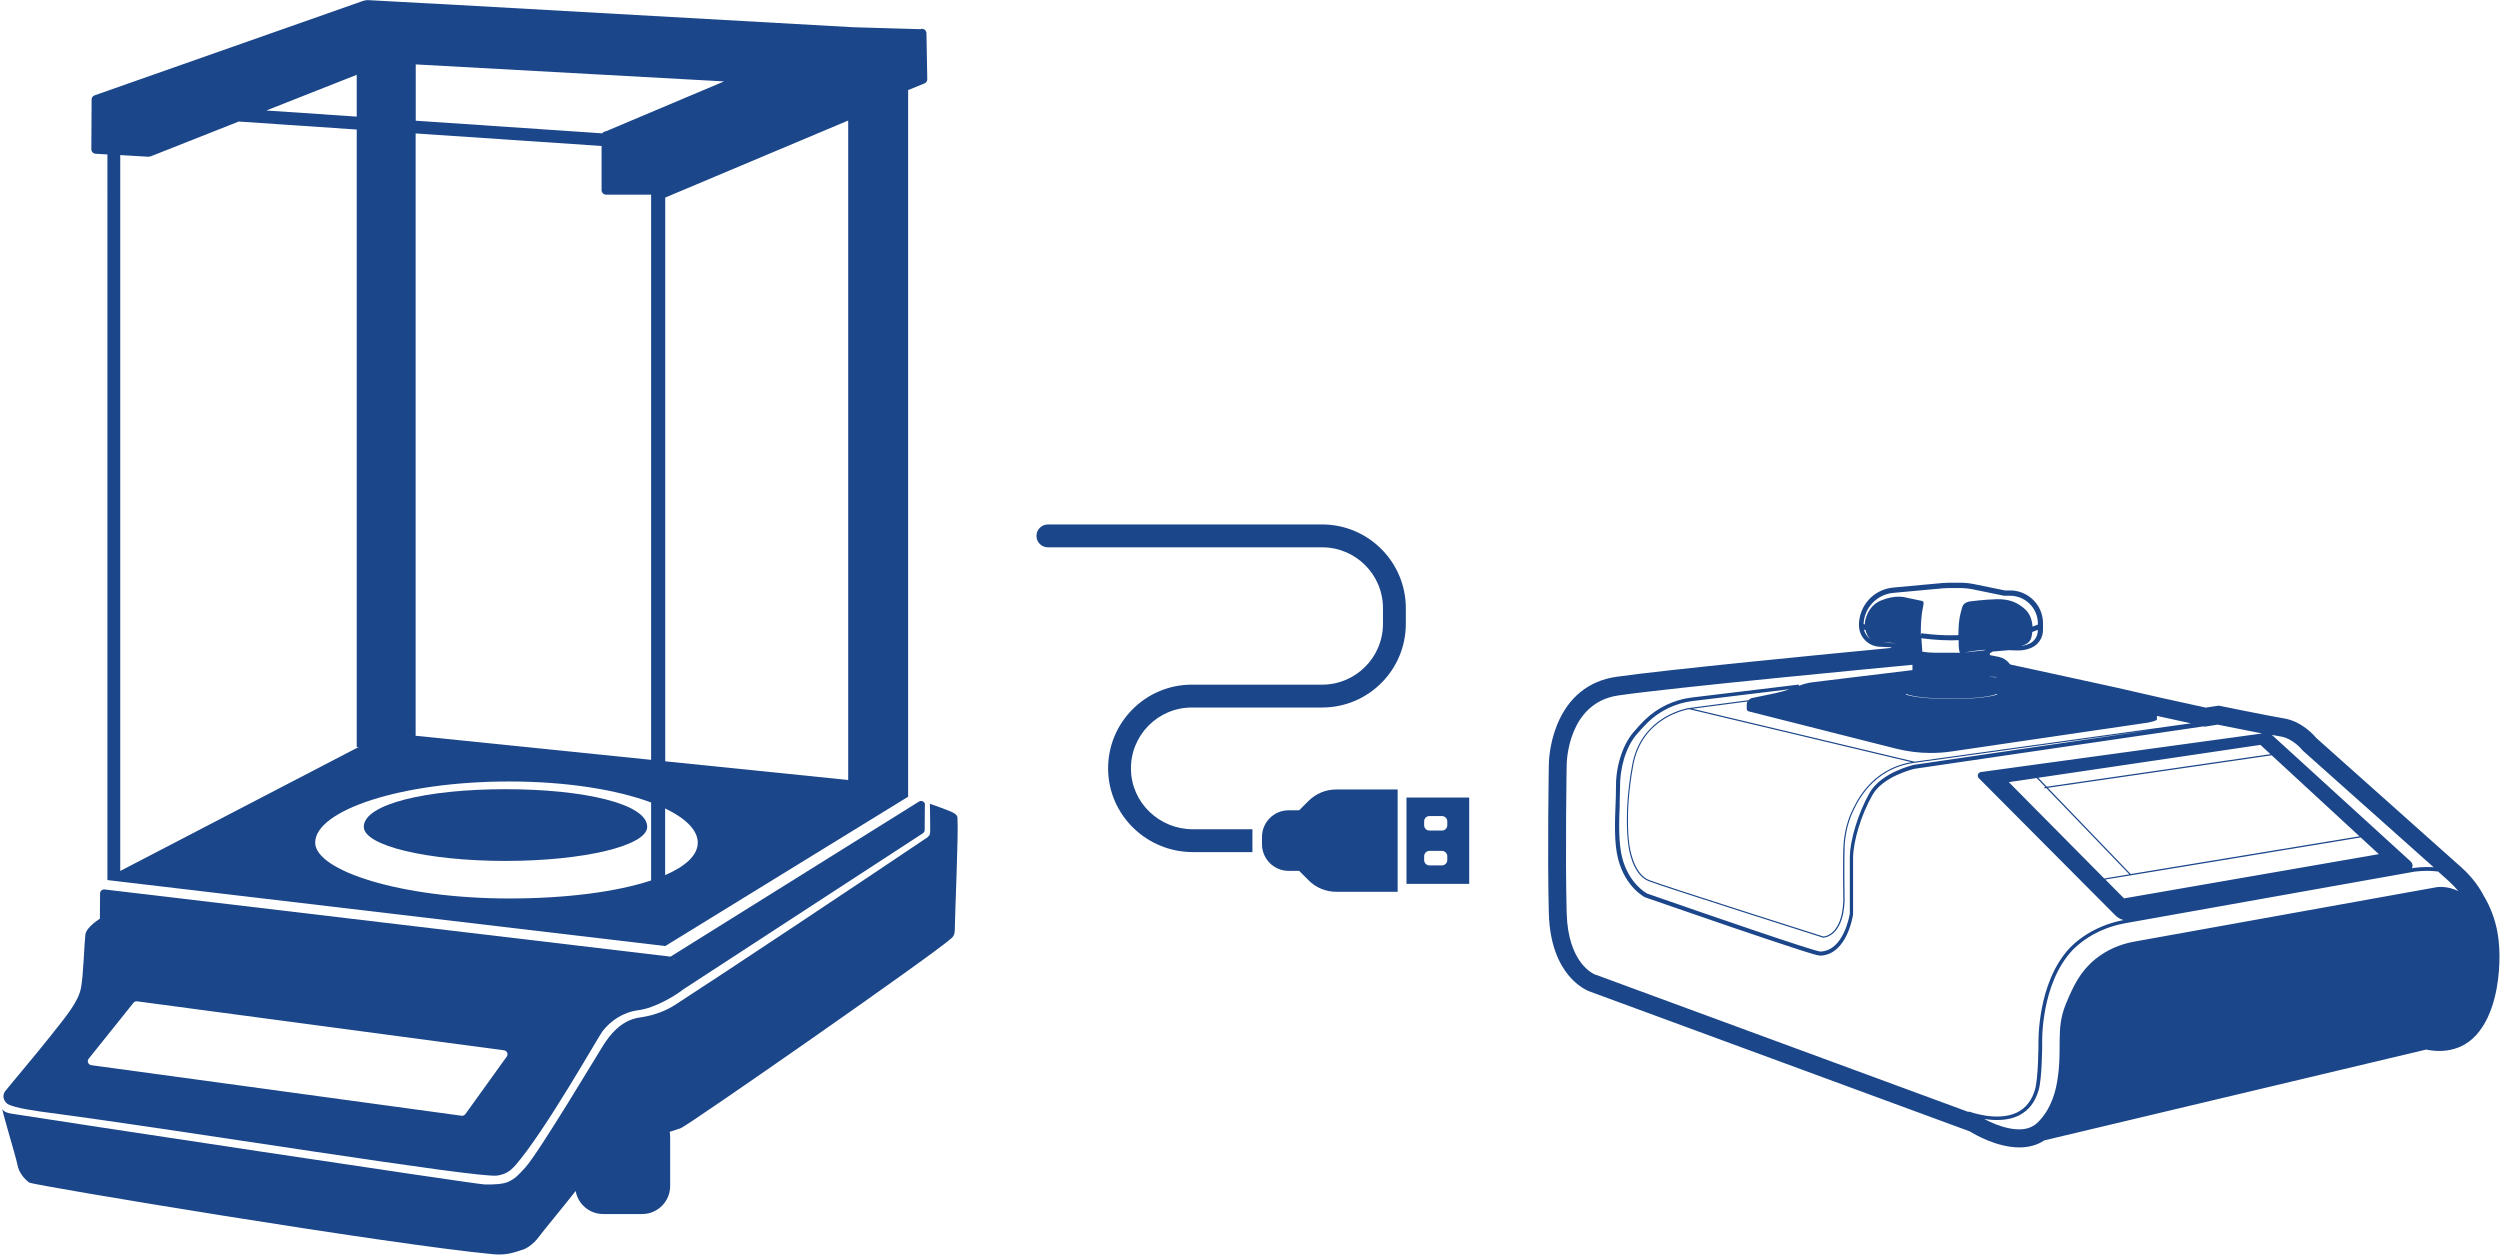 <svg xmlns="http://www.w3.org/2000/svg" xmlns:xlink="http://www.w3.org/1999/xlink" id="Layer_2" data-name="Layer 2" viewBox="0 0 269.04 135.13"><defs><style>      .cls-1 {        clip-path: url(#clippath);      }      .cls-2 {        fill: none;      }      .cls-2, .cls-3 {        stroke-width: 0px;      }      .cls-3 {        fill: #1b468a;      }    </style><clipPath id="clippath"><rect class="cls-2" width="269.04" height="135.13"></rect></clipPath></defs><g id="Layer_1-2" data-name="Layer 1"><g class="cls-1"><path class="cls-3" d="m268.97,103.67c-.07,1.94-.49,5.54-2.52,7.75-1.91,2.08-4.5,1.72-5.36,1.53l-41.08,9.77c-.83.55-1.76.76-2.69.76-2.41,0-4.81-1.39-5.33-1.72l-40.86-15.04c-.41-.14-4.27-1.68-4.45-8.44-.17-6.32,0-15.96,0-16.06,0-.07.02-2.08.89-4.22,1.19-2.94,3.39-4.73,6.35-5.16,5.16-.75,23.18-2.5,29.69-3.12l-.23-.07-1.11-.05c-1.15-.05-2.08-.94-2.2-2.06-.01-.08-.02-.17-.02-.26,0-2.11,1.59-3.85,3.69-4.05l5.33-.49c.23-.02.46-.03.69-.03h1.16c.51,0,1.02.05,1.52.15l3.32.68h.57c1.94,0,3.53,1.58,3.53,3.53v.73c0,.85-.51,1.6-1.29,1.93-.48.2-1,.29-1.51.27l-.89-.03-1.74.15c-.09.07-.19.13-.29.18v.2l.96.19c.43.09.83.32,1.1.67l.06.07c.04.06.11.09.18.1l.08.02,2.64.57,8.4,1.83,5.3,1.21,4.52.99,1.38-.21.17.03c.05.01,5.14,1.05,6.86,1.34,1.88.31,3.17,1.74,3.47,2.1l15.62,13.93c.94.84,1.73,1.81,2.33,2.9v.02c1.7,2.78,1.83,5.43,1.76,7.43m-24.52-24.61c.07.04.14.09.2.15l14.79,13.49c.16.15.23.38.17.59-.01.05-.03.09-.06.13l.25-.04c.07-.01.99-.15,2.1-.07l-14.09-12.56-.06-.07s-.97-1.22-2.3-1.44c-.27-.04-.61-.11-1-.18m-18,15.46l2.7-.45-8.93-9.28-.19.03-.02-.13.1-.02-.93-.96-3,.44,10.27,10.37Zm18.02-13.26l-24.09,3.5,8.92,9.28,24.62-4.06-9.45-8.72Zm-.12-.11l-1.09-1.01-23.91,3.54.92.96,24.08-3.5Zm-17.78,13.48l2.01,2.03,27.42-4.76-1.95-1.8-24.81,4.09-2.67.44Zm-52.26-8.1c-.07,1.72-.16,4.09.26,5.73.71,2.79,2.55,3.8,2.69,3.88,7.02,2.45,17.58,6.07,18.6,6.24h.07c2.48-.11,3.1-3.84,3.14-4.09v-5.98c0-1.89.9-4.84,2.13-7.01,1.26-2.21,4.66-2.98,4.8-3.02h.01s25.9-3.8,25.9-3.8l-25.87,3.59s0,0-.01,0c-4.55.64-6.18,4.26-6.71,5.45-.8,1.78-.81,3.64-.81,3.66,0,.02-.06,1.8,0,5.79-.17,3.88-2.27,3.92-2.29,3.92h-.02c-.17-.06-16.97-5.39-18.76-6.08-1.83-.71-2.19-3.72-2.2-3.85,0-.03-.57-3.34.41-8.67.85-4.6,4.72-5.81,5.83-6.06h-.05s.33-.06.33-.06h.02s6.4-.84,6.4-.84c.1-.12.24-.21.41-.24l2.36-.49c.55-.11,1.11-.27,1.64-.45l-10.43,1.27c-1.82.22-3.54,1.04-4.83,2.3-.39.39-.8.83-1.24,1.34-.55.66-1,1.53-1.32,2.59-.3,1.01-.45,2.1-.43,3.23,0,.44-.02,1-.04,1.66m32.57-16.54s0,.07-.03.1c.44.08.89.12,1.34.12h2.53c.08,0,.16,0,.23,0-.09-.1-.11-.3-.13-.48-.02-.16-.03-.45-.03-.87-.27.01-.53.02-.79.02-1.58,0-2.92-.19-3.22-.23.03.49.08,1.05.1,1.34m-8.49,21.19s.01-1.9.82-3.71c.53-1.18,2.12-4.72,6.5-5.48l-23.92-5.7c-.26.04-5.06.86-6.01,6.01-.98,5.3-.42,8.59-.41,8.63,0,.03.37,3.07,2.12,3.75,1.77.68,18.23,5.91,18.74,6.07.15,0,1.99-.18,2.15-3.79-.06-3.98,0-5.77,0-5.78m7.66-9.24l29.75-4.13-3.39-.74-.27-.06v.38c0,.17-1,.35-1.01.35l-21.11,3.1c-.74.11-1.49.16-2.23.16-1.26,0-2.51-.16-3.75-.47l-15.84-4.01c-.12-.03-.2-.13-.2-.26v-.47c0-.12.03-.23.08-.33l-5.93.78,23.88,5.69h.01Zm-.96-7.26c.38.23,2.2.51,4.94.51s4.56-.29,4.94-.51c-.02-.01-.05-.02-.08-.04-.23.11-.63.22-1.33.32-.94.13-2.2.2-3.53.2s-2.59-.07-3.53-.2c-.7-.1-1.1-.2-1.33-.32-.04.02-.06.03-.08.04m9.76-1.86c-.3-.02-.55-.03-.71-.03v.02c.16.01.43.03.75.05-.01-.01-.03-.02-.04-.04m-1.12-2.92s-.02,0-.03,0c-.2-.03-1.56.14-2.21.28,0,0,.02,0,.02,0l1.91-.21c.1-.01.2-.03.3-.07m5.6-2.15l-.59.23c-.02.22-.06.44-.12.65-.14.5-.61.74-1.09.85.29-.03.58-.1.84-.22.59-.24.96-.81.96-1.44v-.07Zm-18.76-.64l.15.06c0-.14,0-.22,0-.22,0,0,.18-1.73,1.76-2.37,1.57-.64,2.6-.32,2.6-.32l1.52.32c.35.1.55-.04.37.74-.18.79-.24,2-.23,2.79,0,.08,0,.17.01.26l.04-.26s1.94.3,3.99.21c0-.26.02-.54.03-.85.04-1.18.41-2.22.41-2.22.13-.44.73-.55.73-.55,0,0,1.71-.23,3.04-.25,1.33-.01,2.18.37,2.97,1.08.51.46.76,1.15.8,1.87l.58-.22v-.1c0-1.66-1.35-3-3-3h-.65s-3.35-.69-3.35-.69c-.47-.09-.94-.14-1.42-.14h-1.16c-.21,0-.43.01-.64.03l-5.33.49c-1.77.16-3.13,1.59-3.21,3.35m.81,1.68c-.35-.27-.52-.66-.6-1.02l-.17-.07c.11.46.39.84.77,1.09m2.88.58l-.84-.28h-.87l.91.04.81.24Zm-32.47,35.5l40.09,14.76.02-.06s3.05,1.16,5.2.1c.93-.46,1.57-1.28,1.91-2.43.37-1.19.38-4.95.38-4.98,0-.06-.18-6.52,3.38-10.3.38-.39.82-.77,1.3-1.11,1.29-.92,2.84-1.57,4.48-1.88-.33-.08-.63-.25-.88-.5l-14.7-14.77c-.1-.11-.14-.26-.09-.4.05-.14.17-.24.32-.26l30.26-4.15c-1.85-.36-4.13-.82-4.78-.95l-1.4.22-.14-.03-31.08,4.56c-.16.04-3.4.81-4.54,2.83-1.21,2.12-2.08,4.99-2.08,6.82v6.03c-.03.17-.64,4.26-3.47,4.43-.02,0-.04,0-.07,0-.21,0-.81-.16-3.1-.91-1.57-.51-3.73-1.24-6.44-2.16-4.6-1.57-9.23-3.19-9.28-3.2h-.02c-.08-.05-2.12-1.08-2.91-4.15-.44-1.7-.34-4.1-.27-5.85.02-.65.05-1.21.04-1.64-.02-1.17.13-2.3.45-3.35.34-1.12.81-2.04,1.4-2.74.44-.53.86-.98,1.26-1.37,1.36-1.32,3.15-2.18,5.06-2.41l11.5-1.39.02.13c.49-.19,1.01-.33,1.54-.39l10.68-1.3v-.57c-2.84.27-25.78,2.44-31.66,3.3-5.42.79-5.55,7.18-5.55,7.46,0,.1-.17,9.7,0,15.98.15,5.42,2.92,6.55,3.12,6.63h.03Zm47.16,16.18s.02-.01.03-.02c.52-.39,1.94-1.73,2.43-4.72.6-3.68-.22-5.55.95-8.36.81-1.95,1.54-3.45,3.12-4.75,1.2-.99,2.65-1.62,4.17-1.9l32.56-5.86s1.16-.21,2.38.43c-.31-.38-.66-.74-1.03-1.08l-1.16-1.04c-1.31-.17-2.52.01-2.54.01l-31.13,5.55c-1.62.29-3.15.92-4.42,1.83-.46.33-.89.69-1.25,1.06-3.45,3.66-3.28,9.96-3.27,10.02,0,.16,0,3.86-.4,5.11-.37,1.26-1.08,2.16-2.11,2.67-.75.37-1.58.49-2.36.49-.48,0-.95-.05-1.36-.11,1.38.74,3.9,1.7,5.39.66"></path><path class="cls-3" d="m72.53,103.23s-.03-.07-.08-.1c.05.07.08.16.08.25v-.16Z"></path><path class="cls-3" d="m103.05,88.18h0c-.02-.32,0-.39-.33-.64s-2.65-1.04-2.65-1.04c0,0,.05,2.37.03,3.03,0,.16-.04.28-.07.33-.07.1-.13.17-.19.23-6.78,4.57-22.73,15.18-27.22,18.07-1.71,1.1-3.58,1.31-3.91,1.36-1.94.34-3.09,1.89-3.77,2.94-.62.97-6.93,11.54-8.39,13.16-.8.89-1.13,1.21-1.78,1.53-.65.32-1.69.32-2.58.32s-48.07-7.15-49.44-7.39c-1.37-.24-2.18-.21-2.46-.68-.28-.47,1.42,5.04,1.58,5.93.16.89.81,1.61,1.29,1.94.42.28,38.77,6.67,49.96,7.71,1.6.15,2.66-.37,2.99-.45.4-.09,1.22-.5,1.97-1.54.36-.5,2.32-2.85,3.87-4.82.25,1.41,1.48,2.48,2.96,2.48h4.2c1.66,0,3.01-1.35,3.01-3.01v-5.27c0-.2-.02-.39-.05-.57.49-.15.94-.3,1.23-.41.81-.32,27.04-18.56,29.1-20.43.35-.32.36-.65.36-1.29,0-.91.4-10.32.28-11.47"></path><path class="cls-3" d="m54.4,92.65c8.42,0,15.25-1.64,15.25-3.67,0-2.48-6.83-4.05-15.25-4.05s-15.25,1.58-15.25,4.05c0,2.03,6.83,3.67,15.25,3.67"></path><path class="cls-3" d="m99.53,86.62l-.02,2.7c0,.14-.07.27-.19.35l-25.8,16.81c-.84.67-3.03,2-4.8,2.23-1.71.22-2.98,1.14-3.87,2.25-.38.47-6.15,10.72-9.38,14.44-.72.83-1.33,1.01-1.97,1.11-2.08.32-33.91-4.88-48.34-6.78-.76-.1-3.81-.49-4.4-.97-.4-.32-.53-.9-.21-1.32.46-.6,3.21-3.82,5.04-6.14,1.48-1.88,2.88-3.51,3.14-5.06.26-1.53.32-4.43.46-5.69.06-.55.88-1.24,1.56-1.69l.02-2.71c0-.26.23-.46.49-.43l60.9,7.23,26.74-16.69c.28-.18.65.03.65.36m-45.31,26.41l-39.48-5.27c-.15-.02-.3.04-.4.16l-4.82,6.02c-.2.26-.05.64.28.69l39.85,5.44c.16.02.31-.04.41-.17l4.45-6.19c.2-.26.04-.64-.29-.68m18.31-9.8s-.03-.07-.08-.1c.05.07.08.16.08.25v-.16Z"></path><path class="cls-3" d="m99.79,8.52c0,.2-.12.38-.3.46l-1.76.71v76.05l-26.14,16.07-60.03-7.1V16.62l-1.24-.07c-.27,0-.49-.22-.49-.49l.03-5.35c0-.18.1-.34.25-.42h0,.01s.1-.05.15-.06L39.01.12c.23-.08.47-.12.71-.1l6.47.35h.07s1.86.1,1.86.1h-.01s43.68,2.46,43.68,2.46l7.25.21c.31-.13.66.1.66.44l.09,4.96Zm-55.05-1.59v6.06l20.09,1.36s.02-.02.02-.04v-.03s.06-.03.06-.03c.08-.07.18-.12.29-.12l12.72-5.37-33.18-1.83Zm-6.35,1.12l-9.73,3.84,9.73.66v-4.5Zm0,72.34V13.94l-12.7-.86-9.51,3.76s-.01,0-.02,0h-.03s0,0,0,0c-.05.02-.1.03-.15.03l-3.04-.18v77.04l25.66-13.34h-.22Zm31.68,5.97c-3.65-1.36-9.04-2.26-15.28-2.26-11.63,0-20.87,3.11-20.87,6.58,0,3.02,9.24,6.01,20.87,6.01,6.24,0,11.62-.73,15.28-1.94v-8.39Zm0-65.41h-4.84c-.27,0-.49-.22-.49-.49v-4.75l-20.01-1.35v64.82l25.34,2.59V20.97Zm5.02,69.73c0-1.33-1.28-2.61-3.51-3.68v7.18c2.23-.97,3.51-2.16,3.51-3.5M91.28,12.97l-19.69,8.29v60.67l19.69,2.01V12.97Z"></path><path class="cls-3" d="m150.41,90.08v5.89h-6.61c-1.12,0-2.19-.44-2.98-1.24l-1.01-1.01h-1.13c-1.58,0-2.87-1.28-2.87-2.87v-.78c0-1.58,1.28-2.87,2.87-2.87h1.13l1.01-1.01c.79-.79,1.86-1.23,2.98-1.23h6.61v5.11Z"></path><path class="cls-3" d="m158.11,95.12h-6.75v-9.29h6.75v9.29Zm-4.85-2.97v.41c0,.32.26.57.57.57h1.34c.32,0,.58-.26.58-.57v-.41c0-.32-.26-.58-.58-.58h-1.34c-.32,0-.57.26-.57.58m0-3.76v.42c0,.32.25.57.57.57h1.35c.32,0,.57-.26.57-.57v-.42c0-.31-.26-.57-.57-.57h-1.35c-.32,0-.57.26-.57.57"></path><path class="cls-3" d="m119.25,82.78c.05,4.96,4.16,8.92,9.12,8.92h6.41v-2.46h-6.42c-3.6,0-6.6-2.85-6.65-6.45-.06-3.66,2.9-6.65,6.55-6.65h14.02c4.98,0,9.01-4.03,9.01-9.01v-1.68c0-4.97-4.03-9.01-9.01-9.01h-29.51c-.68,0-1.23.55-1.23,1.23s.55,1.23,1.23,1.23h29.51c3.62,0,6.55,2.93,6.55,6.55v1.68c0,3.62-2.93,6.55-6.55,6.55h-14.02c-5,0-9.06,4.09-9.01,9.1"></path></g></g></svg>